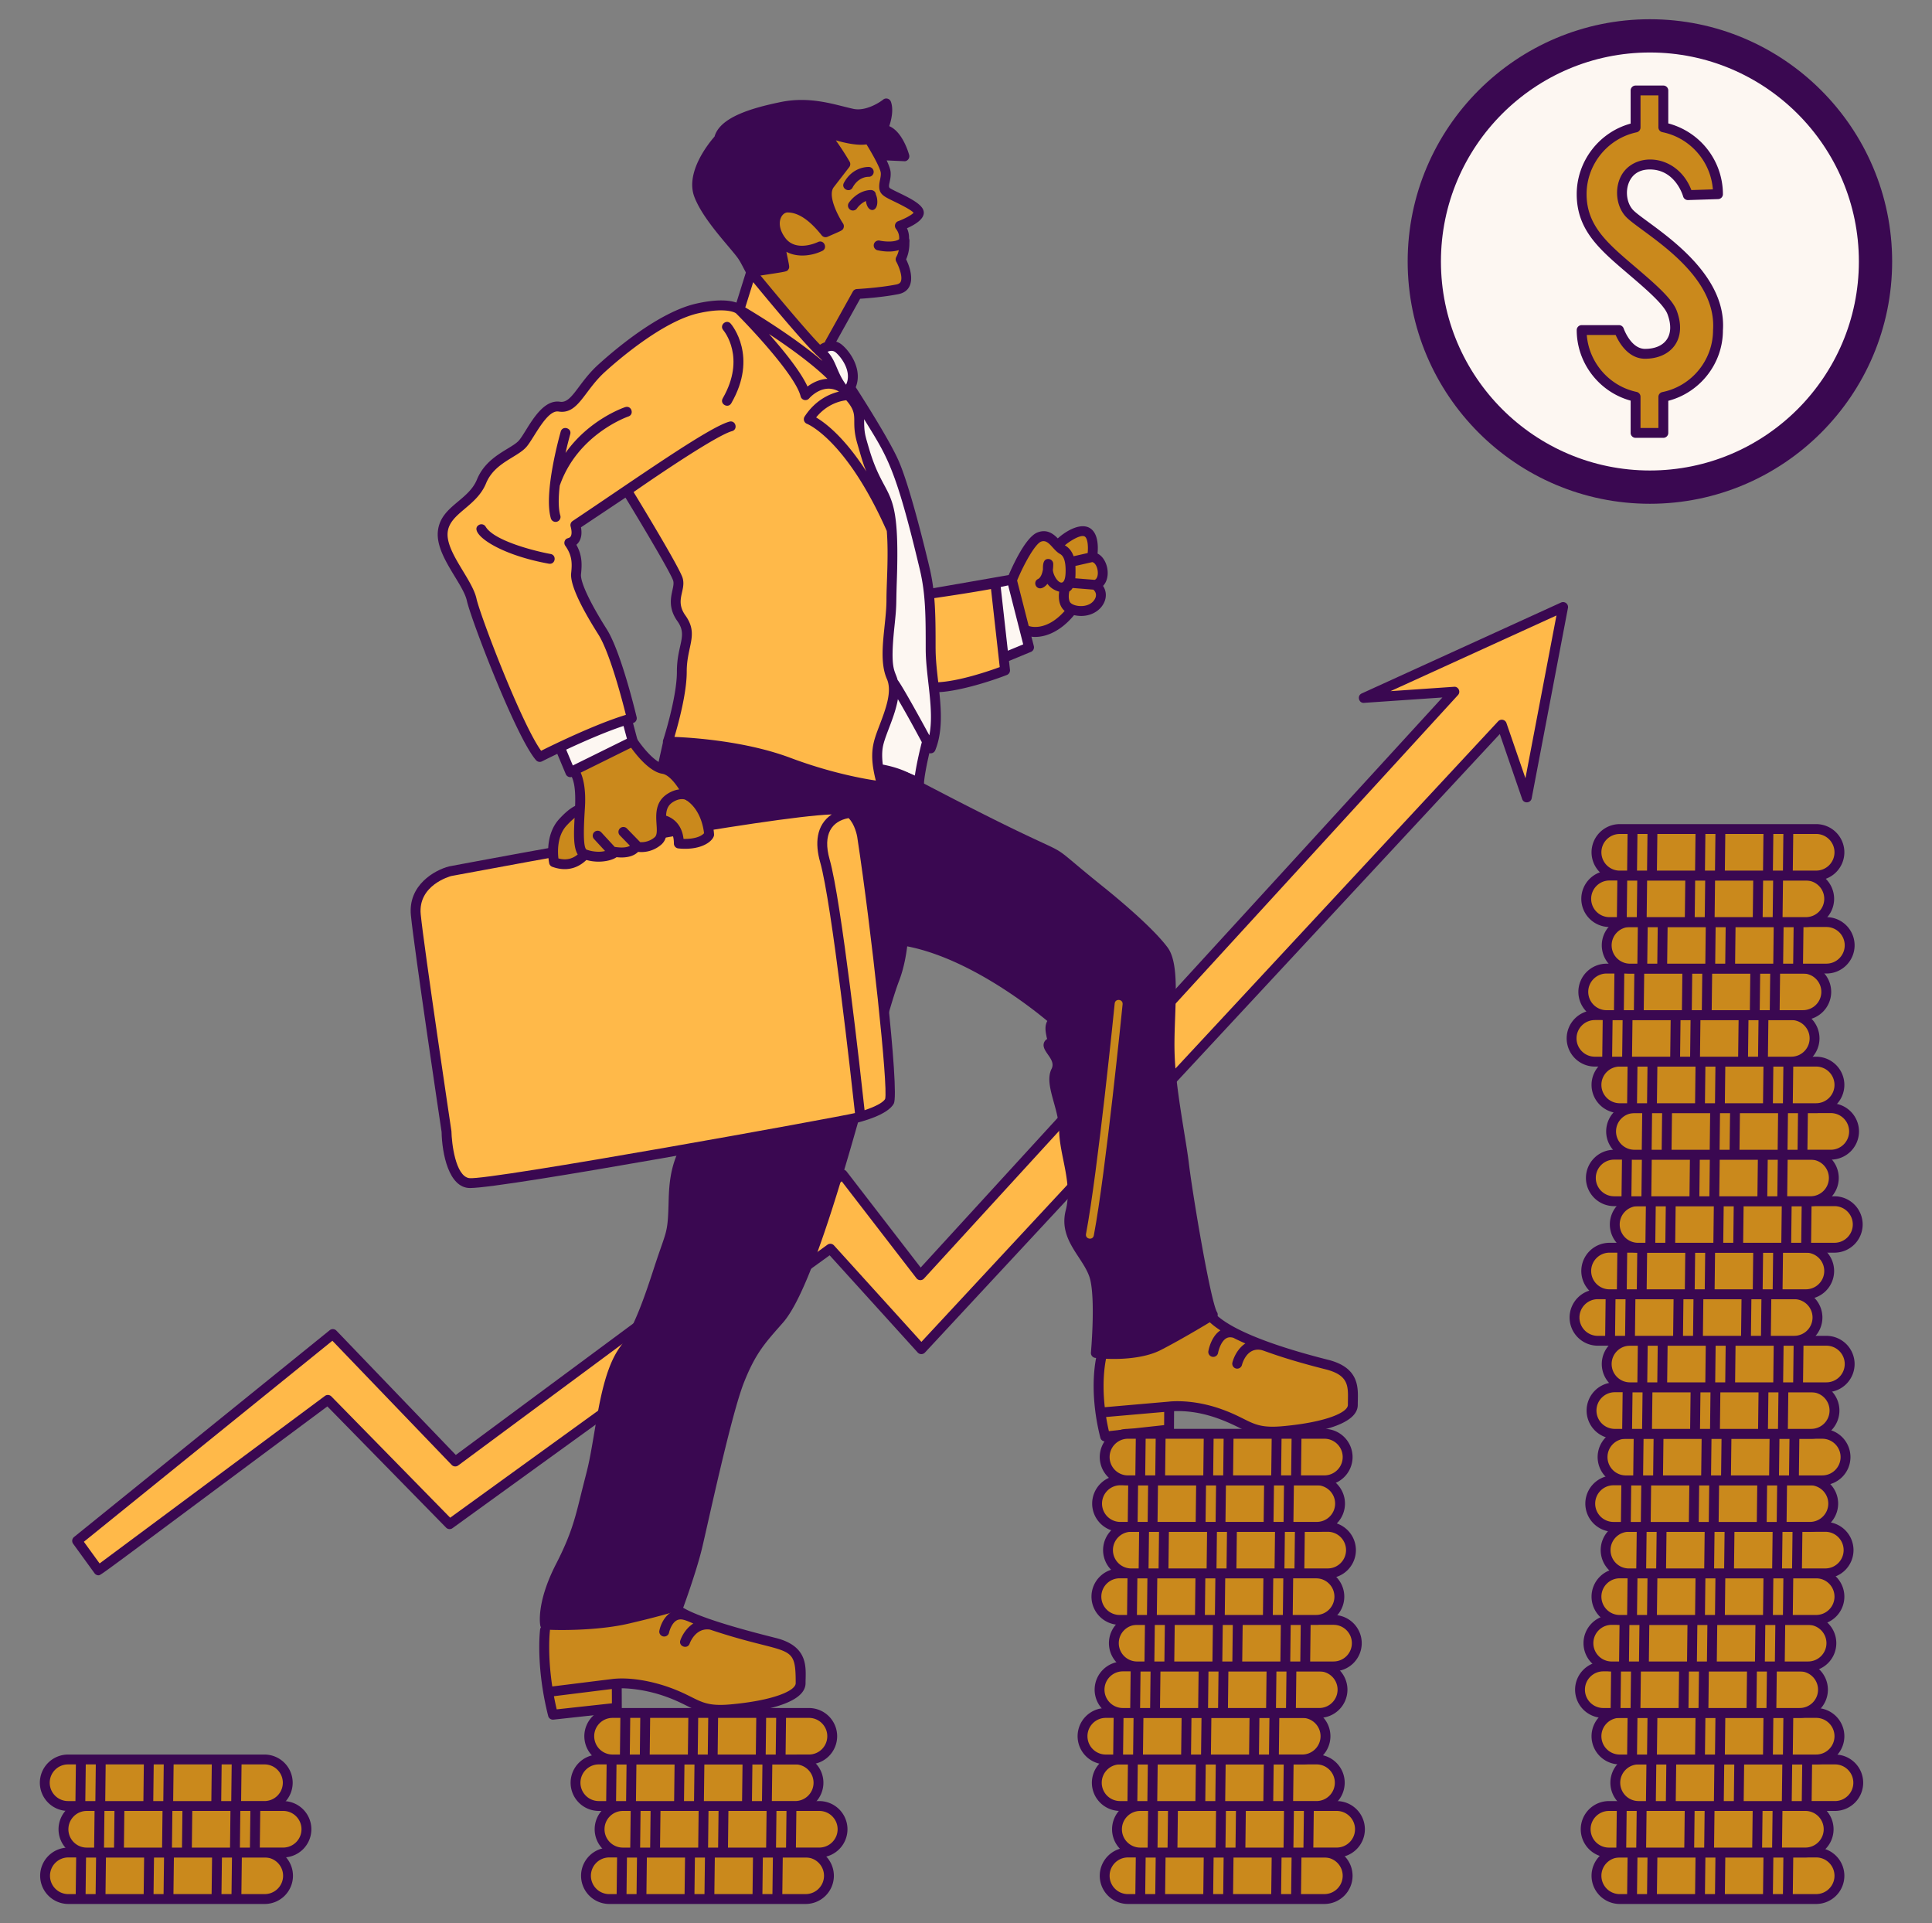 <svg width="213" height="212" fill="none" xmlns="http://www.w3.org/2000/svg"><rect width="100%" height="100%" fill="#808080" stroke="none"/><path fill-rule="evenodd" clip-rule="evenodd" d="m8.503 169.852 2.359 3.254 25.283-18.793 13.424 13.7 41.972-30.364 10.034 11.074 63.993-68.844 2.759 8.021 4-20.986-21.974 10.02 9.986-.685-58.874 64.32-8.561-11.101-42.713 31.638-13.5-14.049-28.188 22.797v-.002Z" fill="#FFB949"/><path d="M172.104 66.418 150.13 76.44c-.563.256-.317 1.102.262 1.037l8.63-.592-57.519 62.839-8.168-10.589a.544.544 0 0 0-.753-.105l-42.33 31.353-13.166-13.705a.544.544 0 0 0-.735-.045L8.162 169.43a.545.545 0 0 0-.098.743l2.36 3.253c.103.14.267.224.44.224.283 0 .068.084 25.226-18.617l13.091 13.361c.19.195.49.218.707.061l41.579-30.079 9.708 10.714a.543.543 0 0 0 .8.005l63.375-68.18 2.465 7.163c.186.54.945.459 1.049-.075l4-20.987a.544.544 0 0 0-.759-.597h-.001Zm-3.926 19.371-2.095-6.087a.545.545 0 0 0-.912-.194l-63.588 68.411-9.638-10.635a.543.543 0 0 0-.72-.075L49.631 167.3l-13.096-13.365a.542.542 0 0 0-.712-.057l-24.842 18.465-1.734-2.39 27.398-22.159 13.154 13.69c.19.198.496.222.716.059l42.284-31.32 8.237 10.679c.21.271.606.284.832.035l58.874-64.32c.337-.37.027-.962-.439-.91l-6.997.48 18.291-8.342-3.421 17.944h.001Z" fill="#3A0851"/><path fill-rule="evenodd" clip-rule="evenodd" d="M95.794 15.317s1.764 2.756 1.851 3.69c.087.932-.578 1.734.206 2.213.783.478 3.105 1.381 3.422 2.091.316.71-2.066 1.582-2.066 1.582 1.062 1.325.19 3.504.084 3.694 0 0 1.625 2.913-.358 3.306-1.983.392-4.434.513-4.434.513l-3.008 5.406-.745.622-7.975-8.543 3.693-.493-.656-3.355s-1.3-2.16.9-3.159c2.2-.998 4.307 2.72 4.307 2.72l1.473-.667s-1.998-3.12-1.214-4.247c.784-1.127 1.921-2.6 1.921-2.6l-2.627-3.79c1.808.722 3.565 1.147 5.225 1.015v.002Z" fill="#CA891C"/><path d="M93.037 20.158c.995-1.844 2.709-1.754 2.783-1.753a.544.544 0 0 1-.062 1.086c-.057-.003-1.107-.028-1.761 1.184-.34.627-1.299.117-.959-.517ZM96.71 21.996a1.875 1.875 0 0 0-.151-.565c-.027-.28-.228-.473-.563-.486-1.507.058-2.381 1.363-2.42 1.42a.542.542 0 0 0 .155.749c.25.166.587.099.753-.152 0 0 .375-.547.983-.801.179 1.426 1.411 1.261 1.242-.166v.001ZM96.728 27.582a.545.545 0 0 1 .235-1.063c.59.13 1.929.231 2.31-.28a.543.543 0 0 1 .761-.111c.748.557-.519 2.072-3.306 1.453v.001Z" fill="#3A0851"/><path d="M101.769 23.09c-.428-.958-2.804-1.825-3.636-2.334-.332-.204.139-.868.054-1.8-.03-.319-.203-.778-.433-1.273l1.93.087c.317.045.652-.305.549-.687-.082-.295-.75-2.568-2.192-3.177.23-.694.495-1.822.18-2.69a.544.544 0 0 0-.851-.24c-.474.381-1.985 1.306-3.282 1.024-1.973-.422-4.694-1.44-8.035-.747-3.085.636-6.673 1.642-7.275 3.8-.567.643-3.265 3.91-2.227 6.646.702 1.846 2.416 3.882 3.667 5.368 1.422 1.689 1.16 1.37 2.121 3.17a.543.543 0 0 0 .566.281c3.967-.611 3.822-.55 4.005-.81.18-.26.103-.339-.212-1.954 1.164.642 2.77.482 3.957-.097.634-.311.186-1.286-.476-.978-.096.047-2.406 1.138-3.596-.441-1.161-1.544-.443-2.818.246-2.817 1.18.002 2.411.83 3.763 2.52a.546.546 0 0 0 .65.158c1.563-.695 1.679-.688 1.771-1.013a.541.541 0 0 0-.07-.453c-.496-.738-1.748-3.059-1.02-4.003l1.705-2.207a.542.542 0 0 0 .04-.607 31.847 31.847 0 0 0-1.52-2.346c1.095.316 2.423.594 3.381.445.682 1.1 1.529 2.638 1.576 3.14.022.256-.033.527-.088.789-.315 1.518.237 1.716 1.595 2.38.605.295 1.811.884 2.11 1.23-.206.24-.962.657-1.7.928a.546.546 0 0 0-.24.848c.42.54.335 1.001.359 1.133 0 0 .181 1.04-.326 1.96a.543.543 0 0 0 0 .527c.27.481.741 1.653.488 2.199-.047.102-.148.244-.475.309-1.921.38-4.333.503-4.358.504a.54.54 0 0 0-.447.279l-3.009 5.406a.543.543 0 1 0 .95.53l2.864-5.144c.723-.047 2.6-.188 4.21-.507 1.759-.348 1.67-2.17.861-3.843.466-1.035.362-2.063.32-2.345a2.397 2.397 0 0 0-.227-1.077c.922-.412 2.187-1.144 1.776-2.07h.001Z" fill="#3A0851"/><path fill-rule="evenodd" clip-rule="evenodd" d="M102.213 81.725s-.912 3.028-.912 4.966c-1.594-1.567-4.54-1.982-4.54-1.982s-.684-1.82.55-4.13c1.233-2.309.965-5.95.965-5.95l3.936 7.097h.001Z" fill="#FDF7F2"/><path fill-rule="evenodd" clip-rule="evenodd" d="M102.603 65.442s4.835-.694 7.129-1.16l1.076 9.615s-4.57 1.794-7.626 1.863c-.969-2.462-.579-10.32-.579-10.32v.002Z" fill="#FFB949"/><path fill-rule="evenodd" clip-rule="evenodd" d="M116.605 60.135s.862-1.06 2.178-1.476c2.284-.72 1.62 2.75 1.62 2.75 1.522.366 1.878 2.256.357 3.062 1.8 1.543-.349 3.436-2.546 2.716-2.539 3.307-4.965 2.327-4.965 2.327l-1.658-5.633s1.715-4.193 2.988-4.682c1.274-.49 2.026.938 2.026.938v-.002Z" fill="#CA891C"/><path d="M121.004 61.019c.069-.746.069-2.05-.673-2.68-1.013-.859-2.752.136-3.712 1.01-.497-.511-1.201-1.057-2.235-.657-1.42.546-2.995 4.246-3.296 4.983a.543.543 0 1 0 1.006.412c.783-1.912 2.03-4.13 2.68-4.38.836-.323 1.265.901 2.093 1.358.258.142.599.489.616 1.742.033 2.607-1.344.996-1.406.012.045-.339.043-.6.04-.67a.542.542 0 0 0-.497-.527c-.582-.042-.651.548-.635 1.132-.071.436-.233.92-.542 1.07-.765.374.017 1.765 1.038.532.277.384.693.703 1.294.865-.112.783.006 1.61.602 2.126-2.056 2.32-3.84 1.697-3.93 1.663a.543.543 0 0 0-.404 1.01c1.258.49 3.436.135 5.371-2.212 2.523.563 4.23-1.657 3.194-3.223.924-.95.529-2.999-.606-3.564l.002-.002Zm-3.606-.904c.451-.4 1.807-1.296 2.23-.948.307.261.352 1.123.288 1.796l-1.552.352c-.166-.468-.458-.92-.965-1.201h-.001Zm3.326 5.884c-.599 1.154-2.48.892-2.772.35-.176-.329-.129-.828-.065-1.148.111-.073.242-.174.368-.387l2.29.185c.407.378.292.783.179 1Zm-.035-2.08-2.139-.172c.043-.468.019-1.252.014-1.362l1.862-.423c.621.155.861 1.687.263 1.958Z" fill="#3A0851"/><path fill-rule="evenodd" clip-rule="evenodd" d="m109.732 64.282 1.815-.402 1.904 7.473-2.643 1.094-1.076-8.165Z" fill="#FDF7F2"/><path d="m113.978 71.22-1.906-7.473a.546.546 0 0 0-.645-.397s-8.853 1.547-8.902 1.553c-.701.1-.572 1.168.155 1.077.045-.006 4.146-.596 6.577-1.05l.963 8.606c-1.156.425-4.633 1.627-7.051 1.681a.545.545 0 0 0 .013 1.088c2.148 0 5.813-1.115 7.824-1.902.23-.09.37-.323.342-.566l-.11-.978 2.421-1a.546.546 0 0 0 .319-.638v-.001Zm-2.865.513-.786-7.025.822-.182 1.658 6.505-1.694.7v.002Z" fill="#3A0851"/><path fill-rule="evenodd" clip-rule="evenodd" d="M121.47 149.393s-1.001 3.544.366 8.959l7.047-.77.013-2.533s2.447-.333 5.635.82c3.188 1.153 3.397 2.201 6.886 1.89 3.49-.311 7.726-1.201 7.726-2.888 0-1.687.411-3.626-2.864-4.453-3.276-.827-9.911-2.664-12.523-5.048-1.725-1.575-12.287 4.023-12.287 4.023h.001Z" fill="#CA891C"/><path d="M146.412 149.891c-3.247-.82-10.288-2.758-12.559-5.189a.543.543 0 1 0-.794.742c.378.404.874.807 1.486 1.206-1.012.666-1.292 2.115-1.323 2.285a.543.543 0 0 0 1.071.19c.062-.342.347-1.297.918-1.609.216-.117.466-.133.761-.048.41.21.853.419 1.328.625-.813.533-1.27 1.472-1.428 2.1a.543.543 0 0 0 1.053.268c.051-.2.547-1.937 2.098-1.653.392.073 2.184.89 7.124 2.138 2.775.7 2.454 2.062 2.454 3.925 0 .845-2.483 1.924-7.229 2.347-3.319.292-3.421-.692-6.654-1.861-3.146-1.138-5.587-.884-5.868-.85l-7.05.614c-.385-3.422.189-5.555.197-5.582.192-.688-.853-.991-1.048-.295-.042.151-1.023 3.748.362 9.24a.544.544 0 0 0 .527.411l7.107-.774a.542.542 0 0 0 .484-.537l.011-2.03c2.728-.094 5.061.766 7.174 1.821 1.341.668 2.315 1.151 4.853.926 3.071-.274 8.223-1.083 8.223-3.43 0-.163.004-.331.008-.497.036-1.533.086-3.633-3.284-4.483h-.002Zm-18.068 7.204-6.091.664c-.125-.54-.226-1.06-.306-1.559l6.404-.558-.007 1.453Z" fill="#3A0851"/><path fill-rule="evenodd" clip-rule="evenodd" d="M60.085 179.696s-.49 3.91.876 9.324l7.047-.77-.01-2.681s2.47-.185 5.658.969 3.397 2.201 6.886 1.89c3.49-.311 7.726-1.201 7.726-2.888 0-1.687.41-3.626-2.864-4.453-3.276-.827-8.637-2.233-10.58-3.531-1.943-1.297-14.74 2.141-14.74 2.141v-.001Z" fill="#CA891C"/><path d="M85.536 180.56c-2.303-.582-8.422-2.128-10.409-3.457a.545.545 0 0 0-.846.47c-.866.353-1.422 1.334-1.594 2.217a.546.546 0 0 0 1.069.207c.052-.267.32-1.094.85-1.378.509-.273 1.051.025 1.831.343-.768.496-1.238 1.303-1.428 1.853-.233.675.789 1.036 1.027.357.026-.074.653-1.788 2.247-1.535 8.838 2.962 9.442 1.286 9.442 5.9 0 .845-2.483 1.924-7.23 2.346-3.318.294-3.416-.69-6.653-1.86-1.91-.691-4.383-1.187-6.398-.936l-6.556.816c-.555-3.654-.267-6.111-.262-6.142a.549.549 0 0 0-.473-.607.542.542 0 0 0-.608.472c-.02.165-.486 4.075.89 9.526.063.26.31.437.585.408l7.048-.771a.544.544 0 0 0 .484-.543l-.009-2.144c.859.013 2.722.147 4.928.944 3.109 1.128 3.467 2.242 7.12 1.922 3.07-.274 8.22-1.083 8.22-3.43 0-.163.005-.33.01-.498.035-1.533.086-3.632-3.285-4.481v.001Zm-24.16 7.867c-.117-.498-.22-.981-.307-1.45l6.387-.794.006 1.579-6.086.665ZM134.174 144.64c-.699-1.175-2.648-12.663-3.1-16.381-.125-1.032-.329-2.272-.542-3.584-1.165-7.133-1.122-8.495-.973-12.581.116-3.203.226-6.231-.836-7.657-1.702-2.289-5.863-5.696-7.096-6.685-8.517-6.842.236-.895-20.075-11.543a.547.547 0 0 0-.734.233c-.138.266-1.604 16.934-1.647 17.175-.05.296.15.578.445.628 6.943 1.177 14.078 6.822 15.849 8.301-.308.538-.192 1.16-.113 1.575.029.157.074.396.108.402a.777.777 0 0 0-.389.513c-.206.919 1.392 1.733.865 2.783-.857 1.701.791 4.268.834 6.792.046 2.811 1.498 5.804.729 8.797-.874 3.396 2.17 5.332 2.713 7.718.554 2.441.067 7.912.062 7.967a.544.544 0 0 0 .474.589c2.099.255 5.226.156 7.202-.853 2.606-1.332 6.009-3.425 6.044-3.446a.545.545 0 0 0 .181-.742l-.001-.001Z" fill="#3A0851"/><path d="M101.829 86.32a.546.546 0 0 0-.275-.472c-2.044-1.167-4.516-1.438-4.621-1.45a.544.544 0 0 0-.589.656l.262 1.228c-1.932-.404-6.97-1.55-10.973-3.254-5.21-2.219-11.72-1.863-11.993-1.845a.544.544 0 0 0-.5.426c-2.642 11.847-2.62 11.679-2.579 11.86 2.57 11.783 5.88 30.283 4.466 32.959-1.21 2.292-1.27 4.424-1.321 6.307-.093 3.343-.25 2.893-1.538 6.84-.965 2.955-2.164 6.631-3.804 8.898-1.63 2.255-2.252 5.937-2.852 9.497-.677 3.998-.645 3.465-1.47 6.807-.654 2.652-1.084 4.406-2.752 7.654-2.198 4.284-1.743 6.67-1.722 6.769.05.242.257.421.504.433 2.54.139 6.442-.011 9.173-.644 3.87-.896 5.69-1.498 5.767-1.523a.545.545 0 0 0 .34-.33c.057-.158 1.423-3.901 2.038-6.437.626-2.594 3.209-14.723 4.633-18.312 1.302-3.282 2.35-4.372 4.299-6.59 4.552-5.178 10.617-31.995 12.79-37.647 1.189-3.09 1.161-6.896 1.146-9.953-.024-4.772 1.572-10.038 1.572-11.875l-.001-.001Z" fill="#3A0851"/><path d="M119.73 136.024c1.313-6.942 3.146-25.224 3.163-25.408.059-.578.929-.491.873.087-.019.184-1.854 18.505-3.174 25.485-.109.57-.969.407-.862-.163v-.001Z" fill="#CA891C"/><path fill-rule="evenodd" clip-rule="evenodd" d="M95.041 92.147s-.417-2.687-2.204-2.895c-4.453-.52-38.507 5.917-43.189 6.78 0 0-4.178 1.072-3.806 4.817.37 3.745 3.388 23.923 3.388 23.923s.092 5.287 2.418 5.637c2.327.349 42.074-7.026 42.074-7.026s3.67-.769 4.34-1.979c.67-1.209-3.02-29.256-3.02-29.256v-.001Z" fill="#FFB949"/><path d="M95.582 92.076c-.254-1.618-1.122-3.181-2.682-3.364-4.504-.528-38.5 5.881-43.387 6.793-1.602.411-4.544 2.067-4.212 5.397.37 3.716 3.269 23.125 3.385 23.877.043 2.361.78 6.18 3.13 6.18 3.936 0 38.033-6.306 42.017-7.045 1.344-.282 4.037-1.047 4.703-2.248.683-1.232-1.632-21.134-2.955-29.59ZM51.73 129.87c-1.524-.229-1.932-3.857-1.961-5.181-.03-.202-3.019-20.205-3.385-23.896-.32-3.227 3.249-4.195 3.364-4.227 6.837-1.271 34.978-6.534 41.95-6.791-1.744 1.175-1.855 3.236-1.278 5.258 1.28 4.486 3.468 24.257 3.839 27.663-1.43.372-40.466 7.467-42.53 7.173v.001Zm45.855-8.73c-.242.438-1.222.894-2.267 1.243-.434-3.986-2.555-23.1-3.853-27.648-.802-2.812.27-4.219 2.087-4.554.696.67.938 1.96.952 2.045 1.6 10.474 3.433 27.648 3.081 28.913v.001Z" fill="#3A0851"/><path fill-rule="evenodd" clip-rule="evenodd" d="M72.898 90.356s1.942.166 1.942 2.625c0 0 2.49.31 3.337-.962 0 0 .185-3.525-2.299-4.322-3.293-1.056-2.98 2.66-2.98 2.66Z" fill="#CA891C"/><path d="M75.52 93.563c-.38 0-.661-.03-.747-.041a.544.544 0 0 1-.477-.54c0-1.876-1.3-2.067-1.449-2.083-.702-.075-.62-1.129.097-1.083.78.066 2.2.713 2.414 2.656.698.022 1.762-.084 2.262-.621-.067-.624-.402-2.666-2.03-3.694a.543.543 0 1 1 .58-.92c2.423 1.528 2.548 4.634 2.553 4.765.014.504-.962 1.562-3.202 1.562Z" fill="#3A0851"/><path fill-rule="evenodd" clip-rule="evenodd" d="M64.235 94.439c-.893.84-1.945 1.042-3.156.602 0 0-.572-2.712.98-4.396 1.319-1.43 1.868-1.394 1.868-1.394-.19 1.766-.156 3.503.308 5.188Z" fill="#CA891C"/><path d="M60.893 95.553a.543.543 0 0 1-.346-.398c-.025-.122-.61-3.01 1.11-4.878 1.304-1.416 2.018-1.59 2.305-1.567.3.021.527.28.507.58-.021.297-.307.532-.575.505.03.008-.44.137-1.435 1.218-1.058 1.147-.976 2.91-.894 3.613.888.237 1.625.051 2.297-.583a.544.544 0 0 1 .746.792c-1.024.961-2.302 1.23-3.715.717Z" fill="#3A0851"/><path fill-rule="evenodd" clip-rule="evenodd" d="M63.378 85.124s.74 1.096.585 3.586c-.155 2.49-.353 5.097.463 5.433 1.02.42 2.425.451 3.313-.242 0 0 1.788.37 2.39-.587 0 0 1.24.36 2.391-.6 1.152-.958-.584-3.5 1.356-4.747 1.168-.75 2.003-.27 2.003-.27s-1.25-2.704-2.778-2.942c-1.528-.239-3.342-3.029-3.342-3.029l-6.38 3.398h-.001Z" fill="#CA891C"/><path fill-rule="evenodd" clip-rule="evenodd" d="m69.122 79.332.637 2.393-6.884 3.398-1.099-2.626 7.346-3.165ZM93.55 43.585c-.571-.756-2.98-5.026-2.98-5.026s.83-.52 1.917-.125c1.286.466 1.714 4.055 1.276 4.36.406.626 3.69 5.711 4.782 8.155 1.165 2.607 2.744 8.965 3.401 11.728.657 2.763.657 5.293.657 8.833s1.302 7.791 0 10.987c0 0-4.25-7.71-4.326-7.87-1.118-2.395 1.509-15.683-.966-20.33-1.591-2.988-1.45-2.76-2.269-5.544-.814-2.762.458-3.028-1.491-5.169v.001Z" fill="#FDF7F2"/><path fill-rule="evenodd" clip-rule="evenodd" d="m82.82 29.98-1.304 4.157s-.994-.967-4.657-.134c-3.662.833-8.207 4.477-10.539 6.595-2.332 2.118-2.9 4.502-4.654 4.226-1.755-.276-3.11 2.97-4.013 4.05-.903 1.079-3.55 1.705-4.568 4.19-1.017 2.488-4.004 3.099-4.27 5.54-.265 2.44 2.727 5.425 3.184 7.491.456 2.066 5.398 14.959 7.508 17.346 0 0 6.32-3.22 10.148-4.266 0 0-1.668-7.066-3.226-9.528-1.559-2.463-3.04-5.214-2.918-6.405.122-1.191.123-2.171-.746-3.405 0 0 1.17-.15.67-1.956l5.687-3.795s5.304 8.663 5.62 9.792c.315 1.13-.958 2.406.383 4.284 1.342 1.877.036 2.931.043 5.876.005 2.944-1.542 7.715-1.542 7.715s7.451.09 13.323 2.293C92.821 86.25 97.31 86.69 97.31 86.69s-.93-2.718-.465-4.679c.464-1.961 2.398-5.202 1.431-7.384-.967-2.182 0-5.678 0-8.53 0-2.854.626-8.813-.966-11.8-1.591-2.988-1.45-2.76-2.269-5.544-.82-2.782.478-3.032-1.537-5.219-2.015-2.187-1.595-3.537-2.936-4.63-1.341-1.094-7.75-8.925-7.75-8.925l.001.002Z" fill="#FFB949"/><path d="M79.68 43.91c2.581-4.468.16-7.4.057-7.524-.463-.547.356-1.252.825-.709.126.146 3.041 3.617.06 8.777-.357.617-1.302.078-.941-.544h-.001Z" fill="#3A0851"/><path d="M103.147 71.51c0-3.56 0-6.134-.672-8.958-.633-2.66-2.236-9.139-3.434-11.825-1.041-2.33-3.964-6.904-4.698-8.043.747-1.836-.49-3.81-1.505-4.666-.862-.731-1.88-.386-2.43-.017-1.554-1.592-5.226-5.994-7.167-8.365a.544.544 0 0 0-.94.181l-1.11 3.54c-.725-.252-2.078-.425-4.45.115-4.07.926-8.9 5.01-10.785 6.724-2.216 2.01-2.91 4.287-4.205 4.09-2.184-.34-3.615 3.165-4.514 4.239-.803.962-3.56 1.66-4.653 4.333-.963 2.355-4.008 2.94-4.307 5.688-.29 2.673 2.764 5.73 3.193 7.668.456 2.062 5.453 15.122 7.632 17.588a.54.54 0 0 0 .654.123c.021-.01.678-.343 1.684-.826l.936 2.234a.543.543 0 0 0 .501.334c.182 0-.387.261 7.126-3.455a.545.545 0 0 0 .285-.627l-.5-1.88a.543.543 0 0 0 .399-.654c-.069-.292-1.707-7.183-3.295-9.694-1.863-2.942-2.924-5.208-2.837-6.057.111-1.075.143-2.075-.511-3.248.555-.47.637-1.209.508-1.925l4.905-3.273c2.045 3.354 5.059 8.439 5.264 9.172.243.87-1.002 2.398.466 4.453 1.165 1.628-.065 2.567-.06 5.561.007 2.824-1.499 7.5-1.514 7.547a.543.543 0 0 0 .511.711c.073 0 7.426.113 13.138 2.258 5.872 2.204 10.313 2.661 10.5 2.676.198.017.37-.067.478-.204.255-.324.043-.497-.205-1.594.956.212 2.573.691 3.357 1.61.259.305.913.358.964-.59.05-.924.362-2.404.601-3.433a.545.545 0 0 0 .653-.318c1.368-3.358.04-7.666.04-11.193h-.003ZM94.52 48.907c.403 1.373.628 2.225.997 3.066-2.447-3.8-4.537-5.368-5.54-5.957 1.224-1.518 2.746-1.83 3.321-1.895 1.517 1.74.427 2.08 1.222 4.786ZM92.136 38.85c.673.569 1.816 2.171 1.14 3.557-1.01-1.322-1.097-2.653-2.041-3.628.248-.114.596-.187.9.071Zm-9.098-7.746c7.355 8.92 7.102 7.967 7.63 8.686-3.089-2.624-7.23-5.146-8.503-5.901l.873-2.786v.001Zm8.186 10.657c-.868.039-1.637.42-2.198.848-.772-1.68-2.623-3.963-4.246-5.792 2.093 1.38 4.673 3.218 6.445 4.944ZM63.152 84.38l-.73-1.746c1.831-.855 4.287-1.938 6.32-2.611l.377 1.412-5.965 2.945h-.002Zm33.832-4.475c-.693 1.828-1.22 3.016-.427 6.138-1.537-.23-5.116-.89-9.416-2.504-4.89-1.836-10.755-2.226-12.785-2.307.431-1.448 1.36-4.841 1.355-7.193-.006-2.827 1.36-4.086-.143-6.192-1.205-1.684.084-2.73-.303-4.112-.295-1.057-4.254-7.592-5.413-9.493 2.818-1.965 9.198-6.266 10.848-6.714.686-.186.42-1.231-.285-1.05-2.315.63-10.343 6.32-17.283 10.954a.544.544 0 0 0-.222.599c.136.493.14.883.008 1.097-.176.284-.478.102-.652.495a.545.545 0 0 0 .053.532c.78 1.105.76 1.955.65 3.036-.116 1.15.893 3.42 3 6.75 1.256 1.984 2.622 7.214 3.033 8.86-3.314 1.003-7.958 3.267-9.344 3.959-2.16-2.98-6.709-14.881-7.129-16.78-.476-2.15-3.409-5.133-3.173-7.314.229-2.112 3.167-2.788 4.233-5.392.943-2.306 3.479-2.847 4.482-4.049.832-.994 2.227-4.075 3.51-3.861 2.164.339 2.784-2.25 5.104-4.361 1.423-1.292 6.37-5.576 10.296-6.468 3.196-.725 4.155-.006 4.155-.006 1.802 1.794 6.585 6.926 7.132 9.163a.544.544 0 0 0 .94.224c.064-.073 1.52-1.734 3.258-.772l.02.025c-1.024.253-2.596.93-3.777 2.748a.545.545 0 0 0 .268.806c.042.018 4.322 1.728 8.79 11.807.213 2.707-.035 5.72-.035 7.567 0 2.836-.993 6.402.047 8.751.604 1.362-.14 3.327-.795 5.057Zm3.866 5.681c-1.197-.799-2.782-1.167-3.522-1.304-.09-.709-.11-1.481.047-2.145.319-1.343 1.294-3.168 1.615-5.066.996 1.69 2.042 3.625 2.639 4.743-.159.624-.59 2.382-.779 3.772Zm1.61-4.522c-.482-.901-2.977-5.466-3.5-6.112-.28-1.096-.86-1.022-.358-5.8.284-2.697.169-2.133.268-5.026.402-11.282-1.242-8.452-3.096-14.8-.416-1.427-.505-1.65-.505-3.117 2.54 4.147 3.441 5.219 6.146 16.596.643 2.7.643 5.22.643 8.706 0 3.095.965 6.67.4 9.553h.002Z" fill="#3A0851"/><path d="M68.93 44.877c-.198.067-3.977 1.367-6.581 5.05.27-1.188.51-2.031.516-2.055.2-.692-.85-.992-1.045-.3-.078.275-1.922 6.752-1.084 9.583a.544.544 0 0 0 1.043-.308c-.242-.815-.216-2.03-.07-3.306 1.962-5.688 7.51-7.612 7.567-7.63.678-.228.342-1.255-.344-1.031l-.001-.003ZM60.512 62.139c-5.915-1.074-8.954-3.536-7.714-4.272a.546.546 0 0 1 .746.192c.93 1.574 5.486 2.706 7.162 3.01.693.125.534 1.187-.194 1.07ZM76.373 87.468c-.141-.303-1.424-2.975-3.19-3.25-.935-.148-2.317-1.79-2.968-2.788a.543.543 0 0 0-.91.593c.199.306 1.995 3.001 3.712 3.27.68.106 1.386.977 1.865 1.728-.378.045-.82.18-1.299.489-2.176 1.397-.64 4.15-1.41 4.786a2.257 2.257 0 0 1-1.59.538l-1.476-1.517a.544.544 0 0 0-.78.758l1.124 1.155c-.55.334-1.545.136-1.677.13l-1.484-1.61a.542.542 0 1 0-.799.737l1.216 1.32c-.65.18-1.56.043-2.06-.161-.429-.336-.252-3.129-.159-4.629.162-2.59-.406-3.825-.659-4.195-.393-.59-1.29 0-.905.602 1.346 2.242-.706 8.399 1.297 9.222 1.418.587 3.076.323 3.756-.156.576.07 1.698.089 2.373-.584.533.06 1.556.03 2.518-.77 1.471-1.224-.315-3.67 1.302-4.708.853-.549 1.425-.266 1.437-.256.46.263.986-.22.766-.7v-.004Z" fill="#3A0851"/><path d="M181.898 52.408c13.025 0 23.583-10.558 23.583-23.583 0-13.024-10.558-23.582-23.583-23.582-13.025 0-23.582 10.558-23.582 23.582 0 13.025 10.557 23.583 23.582 23.583Z" fill="#FDF7F2"/><path d="M181.899 2.12c-14.725 0-26.705 11.98-26.705 26.705 0 14.725 11.98 26.707 26.705 26.707 14.725 0 26.707-11.98 26.707-26.707 0-14.726-11.981-26.705-26.707-26.705Zm0 49.743c-12.704 0-23.038-10.335-23.038-23.039s10.334-23.038 23.038-23.038 23.039 10.335 23.039 23.038c0 12.704-10.335 23.039-23.039 23.039Z" fill="#3A0851"/><path fill-rule="evenodd" clip-rule="evenodd" d="M183.381 14.039c3.434.692 6.024 3.73 6.024 7.366l-3.318.106s-.933-3.374-4.196-3.374c-3.264 0-3.763 3.754-2.249 5.377 1.514 1.623 10.238 6.126 9.763 12.871a7.52 7.52 0 0 1-6.024 7.367v3.969h-3.062v-3.986a7.521 7.521 0 0 1-5.945-7.35h4.117s.885 2.617 2.872 2.617c2.203 0 4.129-1.514 2.982-4.565-.774-2.058-6.092-5.633-7.853-7.806-4.1-4.232-1.936-11.35 3.827-12.577v-4.08h3.062v4.065Z" fill="#CA891C"/><path d="M180.039 23.143c-.687-.738-.874-2.058-.434-3.07.277-.636.897-1.392 2.286-1.392 2.799 0 3.639 2.855 3.673 2.977a.546.546 0 0 0 .523.397l3.336-.107a.544.544 0 0 0 .526-.544 8.087 8.087 0 0 0-6.024-7.8v-3.63c0-.3-.244-.544-.544-.544h-3.061c-.3 0-.544.243-.544.544v3.651c-3.469.943-5.945 4.146-5.945 7.778 0 4.017 2.599 6.16 5.7 8.812 1.828 1.56 3.898 3.328 4.306 4.412.9 2.397-.308 3.83-2.473 3.83-1.568 0-2.348-2.226-2.356-2.248a.546.546 0 0 0-.516-.369h-4.117c-.3 0-.544.244-.544.544 0 3.633 2.475 6.835 5.945 7.778v3.558c0 .3.244.544.544.544h3.061c.3 0 .544-.244.544-.544v-3.538c3.515-.916 6.024-4.124 6.023-7.76.496-7.044-8.486-11.763-9.909-13.281v.002Zm8.822 13.242c0 3.307-2.35 6.181-5.588 6.834a.544.544 0 0 0-.436.533v3.425h-1.973v-3.443a.545.545 0 0 0-.431-.532c-3.016-.642-5.253-3.233-5.493-6.274h3.185c.355.802 1.368 2.617 3.239 2.617 2.846 0 4.687-2.118 3.491-5.3-.506-1.347-2.503-3.053-4.617-4.858-2.922-2.499-5.319-4.461-5.319-7.984 0-3.271 2.319-6.139 5.514-6.818a.546.546 0 0 0 .431-.532v-3.537h1.973v3.52c0 .258.183.481.436.532 3.064.62 5.333 3.228 5.567 6.308l-2.368.076c-1.6-4.152-6.563-4.313-7.865-1.316-.612 1.409-.344 3.196.637 4.246 1.599 1.718 10.072 6.025 9.617 12.5v.003Z" fill="#3A0851"/><path d="M178.573 204.208a2.564 2.564 0 0 0 0 5.128h21.657a2.563 2.563 0 1 0 0-5.128h-21.657Z" fill="#CA891C"/><path d="M200.23 203.665h-21.657a3.112 3.112 0 0 0-3.108 3.107 3.112 3.112 0 0 0 3.108 3.108h21.657a3.112 3.112 0 0 0 3.108-3.108 3.112 3.112 0 0 0-3.108-3.107Zm-17.509 1.087h4.207l-.049 4.041h-4.207l.049-4.041Zm-1.137 4.041h-1.107l.049-4.041h1.107l-.049 4.041Zm6.432-4.041h1.107l-.048 4.041h-1.108l.049-4.041Zm2.195 0h4.208l-.049 4.041h-4.207l.048-4.041Zm5.296 0h1.107l-.048 4.041h-1.108l.049-4.041Zm-18.955 2.02c0-1.114.906-2.02 2.02-2.02h.866l-.049 4.041h-.817a2.022 2.022 0 0 1-2.02-2.02v-.001Zm23.678 2.02h-2.577l.049-4.041h2.528c1.114 0 2.02.906 2.02 2.02 0 1.114-.906 2.02-2.02 2.02v.001Z" fill="#3A0851"/><path d="M177.383 199.081a2.563 2.563 0 1 0 0 5.127h21.657a2.563 2.563 0 1 0 0-5.127h-21.657Z" fill="#CA891C"/><path d="M199.04 198.537h-21.657a3.112 3.112 0 0 0-3.108 3.108 3.112 3.112 0 0 0 3.108 3.107h21.657a3.112 3.112 0 0 0 3.108-3.107 3.112 3.112 0 0 0-3.108-3.108Zm-17.509 1.088h4.207l-.048 4.041h-4.208l.049-4.041Zm-1.137 4.041h-1.107l.048-4.041h1.108l-.049 4.041Zm6.432-4.041h1.107l-.048 4.041h-1.107l.048-4.041Zm2.195 0h4.208l-.049 4.041h-4.207l.048-4.041Zm5.296 0h1.107l-.049 4.041h-1.107l.049-4.041Zm-18.955 2.02c0-1.114.906-2.02 2.02-2.02h.866l-.049 4.041h-.817a2.022 2.022 0 0 1-2.02-2.02v-.001Zm23.678 2.02h-2.577l.049-4.041h2.528c1.114 0 2.02.906 2.02 2.019 0 1.114-.906 2.02-2.02 2.02v.002Z" fill="#3A0851"/><path d="M180.649 193.952a2.563 2.563 0 0 0 0 5.128h21.658a2.564 2.564 0 0 0 0-5.128h-21.658Z" fill="#CA891C"/><path d="M202.308 193.409h-21.659a3.11 3.11 0 0 0-3.107 3.107 3.112 3.112 0 0 0 3.107 3.108h21.659a3.11 3.11 0 0 0 3.106-3.108 3.11 3.11 0 0 0-3.106-3.107Zm-17.511 1.088h4.208l-.048 4.04h-4.209l.049-4.04Zm-1.137 4.04h-1.107l.049-4.04h1.107l-.049 4.04Zm6.432-4.04h1.109l-.049 4.04h-1.108l.048-4.04Zm2.196 0h4.208l-.049 4.04h-4.208l.049-4.04Zm5.296 0h1.107l-.049 4.04h-1.107l.049-4.04Zm-18.956 2.019c0-1.113.907-2.019 2.02-2.019h.866l-.049 4.04h-.817a2.023 2.023 0 0 1-2.02-2.02v-.001Zm23.68 2.02h-2.578l.049-4.04h2.529c1.113 0 2.019.906 2.019 2.019s-.906 2.02-2.019 2.02v.001Z" fill="#3A0851"/><path d="M178.573 188.824a2.564 2.564 0 0 0 0 5.128h21.657a2.564 2.564 0 0 0 0-5.128h-21.657Z" fill="#CA891C"/><path d="M200.23 188.28h-21.657a3.112 3.112 0 0 0-3.108 3.108 3.112 3.112 0 0 0 3.108 3.108h21.657a3.112 3.112 0 0 0 3.108-3.108 3.112 3.112 0 0 0-3.108-3.108Zm-17.509 1.088h4.207l-.049 4.041h-4.207l.049-4.041Zm-1.137 4.041h-1.107l.049-4.041h1.107l-.049 4.041Zm6.432-4.041h1.107l-.048 4.041h-1.108l.049-4.041Zm2.195 0h4.208l-.049 4.041h-4.207l.048-4.041Zm5.296 0h1.107l-.048 4.041h-1.108l.049-4.041Zm-18.955 2.02c0-1.114.906-2.02 2.02-2.02h.866l-.049 4.041h-.817a2.022 2.022 0 0 1-2.02-2.02v-.001Zm23.678 2.02h-2.577l.049-4.041h2.528c1.114 0 2.02.906 2.02 2.02 0 1.114-.906 2.02-2.02 2.02v.001Z" fill="#3A0851"/><path d="M176.759 183.696a2.563 2.563 0 1 0 0 5.127h21.657a2.563 2.563 0 1 0 0-5.127h-21.657Z" fill="#CA891C"/><path d="M198.416 183.152h-21.657a3.111 3.111 0 0 0-3.108 3.107 3.111 3.111 0 0 0 3.108 3.108h21.657a3.111 3.111 0 0 0 3.107-3.108 3.11 3.11 0 0 0-3.107-3.107Zm-17.511 1.087h4.209l-.049 4.041h-4.208l.048-4.041Zm-1.135 4.041h-1.109l.049-4.041h1.107l-.047 4.041Zm6.431-4.041h1.108l-.049 4.041h-1.108l.049-4.041Zm2.195 0h4.208l-.048 4.041h-4.208l.048-4.041Zm5.296 0h1.107l-.048 4.041h-1.107l.048-4.041Zm-18.955 2.02c0-1.113.907-2.02 2.021-2.02h.864l-.049 4.041h-.815a2.023 2.023 0 0 1-2.021-2.019v-.002Zm23.679 2.02h-2.577l.048-4.041h2.529c1.114 0 2.02.906 2.02 2.02 0 1.114-.906 2.02-2.02 2.02v.001Z" fill="#3A0851"/><path d="M177.685 178.568a2.563 2.563 0 0 0 0 5.128h21.658a2.563 2.563 0 0 0 0-5.128h-21.658Z" fill="#CA891C"/><path d="M199.344 178.024h-21.658a3.11 3.11 0 0 0-3.107 3.107 3.11 3.11 0 0 0 3.107 3.107h21.658a3.11 3.11 0 0 0 3.107-3.107 3.11 3.11 0 0 0-3.107-3.107Zm-17.51 1.088h4.207l-.048 4.04h-4.208l.049-4.04Zm-1.137 4.04h-1.107l.048-4.04h1.108l-.049 4.04Zm6.432-4.04h1.108l-.049 4.04h-1.108l.049-4.04Zm2.195 0h4.209l-.049 4.04h-4.209l.049-4.04Zm5.297 0h1.107l-.049 4.04h-1.107l.049-4.04Zm-18.956 2.019c0-1.113.907-2.019 2.02-2.019h.865l-.048 4.04h-.817a2.023 2.023 0 0 1-2.02-2.02v-.001Zm23.679 2.02h-2.577l.049-4.04h2.528c1.114 0 2.02.906 2.02 2.019 0 1.112-.906 2.02-2.02 2.02v.001Z" fill="#3A0851"/><path d="M178.573 173.439a2.564 2.564 0 0 0 0 5.128h21.657a2.564 2.564 0 0 0 0-5.128h-21.657Z" fill="#CA891C"/><path d="M200.23 172.895h-21.657a3.112 3.112 0 0 0-3.108 3.108 3.112 3.112 0 0 0 3.108 3.108h21.657a3.112 3.112 0 0 0 3.108-3.108 3.112 3.112 0 0 0-3.108-3.108Zm-17.509 1.088h4.207l-.049 4.041h-4.207l.049-4.041Zm-1.137 4.041h-1.107l.049-4.041h1.107l-.049 4.041Zm6.432-4.041h1.107l-.048 4.041h-1.108l.049-4.041Zm2.195 0h4.208l-.049 4.041h-4.207l.048-4.041Zm5.296 0h1.107l-.048 4.041h-1.108l.049-4.041Zm-18.955 2.02c0-1.114.906-2.02 2.02-2.02h.866l-.049 4.041h-.817a2.022 2.022 0 0 1-2.02-2.02v-.001Zm23.678 2.02h-2.577l.049-4.041h2.528c1.114 0 2.02.906 2.02 2.02 0 1.114-.906 2.02-2.02 2.02v.001Z" fill="#3A0851"/><path d="M179.581 168.311a2.564 2.564 0 0 0 0 5.128h21.657a2.563 2.563 0 1 0 0-5.128h-21.657Z" fill="#CA891C"/><path d="M201.24 167.767h-21.659a3.11 3.11 0 0 0-3.107 3.107 3.112 3.112 0 0 0 3.107 3.108h21.659a3.11 3.11 0 0 0 3.106-3.108 3.11 3.11 0 0 0-3.106-3.107Zm-17.511 1.087h4.207l-.048 4.041h-4.208l.049-4.041Zm-1.137 4.041h-1.107l.049-4.041h1.107l-.049 4.041Zm6.432-4.041h1.109l-.049 4.041h-1.108l.048-4.041Zm2.196 0h4.208l-.049 4.041h-4.208l.049-4.041Zm5.296 0h1.107l-.049 4.041h-1.107l.049-4.041Zm-18.956 2.02c0-1.114.906-2.02 2.02-2.02h.866l-.049 4.041h-.817a2.022 2.022 0 0 1-2.02-2.02v-.001Zm23.68 2.02h-2.578l.049-4.041h2.529c1.112 0 2.018.906 2.018 2.02 0 1.114-.906 2.02-2.018 2.02v.001Z" fill="#3A0851"/><path d="M177.888 163.183a2.563 2.563 0 1 0 0 5.127h21.657a2.563 2.563 0 1 0 0-5.127h-21.657Z" fill="#CA891C"/><path d="M199.545 162.639h-21.657a3.111 3.111 0 0 0-3.108 3.108 3.111 3.111 0 0 0 3.108 3.107h21.657a3.112 3.112 0 0 0 3.108-3.107 3.112 3.112 0 0 0-3.108-3.108Zm-17.511 1.088h4.209l-.049 4.041h-4.208l.048-4.041Zm-1.135 4.041h-1.108l.048-4.041h1.107l-.047 4.041Zm6.431-4.041h1.108l-.049 4.041h-1.107l.048-4.041Zm2.196 0h4.207l-.048 4.041h-4.208l.049-4.041Zm5.295 0h1.107l-.048 4.041h-1.107l.048-4.041Zm-18.954 2.02c0-1.114.906-2.02 2.02-2.02h.864l-.048 4.041h-.816a2.022 2.022 0 0 1-2.02-2.02v-.001Zm23.678 2.02h-2.577l.048-4.042h2.529c1.114 0 2.02.907 2.02 2.02 0 1.114-.906 2.02-2.02 2.02v.002Z" fill="#3A0851"/><path d="M179.245 158.055a2.564 2.564 0 0 0 0 5.128h21.657a2.563 2.563 0 1 0 0-5.128h-21.657Z" fill="#CA891C"/><path d="M200.903 157.511h-21.658a3.112 3.112 0 0 0-3.108 3.108 3.112 3.112 0 0 0 3.108 3.108h21.658a3.111 3.111 0 0 0 3.107-3.108 3.111 3.111 0 0 0-3.107-3.108Zm-17.51 1.088h4.208l-.049 4.041h-4.208l.049-4.041Zm-1.137 4.041h-1.107l.049-4.041h1.107l-.049 4.041Zm6.433-4.041h1.107l-.049 4.041h-1.107l.049-4.041Zm2.195 0h4.208l-.049 4.041h-4.208l.049-4.041Zm5.295 0h1.108l-.049 4.041h-1.108l.049-4.041Zm-18.955 2.02c0-1.114.906-2.02 2.02-2.02h.866l-.049 4.041h-.817a2.022 2.022 0 0 1-2.02-2.02v-.001Zm23.679 2.02h-2.578l.049-4.041h2.529c1.113 0 2.019.906 2.019 2.02 0 1.114-.906 2.02-2.019 2.02v.001Z" fill="#3A0851"/><path d="M178.029 152.926a2.564 2.564 0 0 0 0 5.128h21.657a2.563 2.563 0 1 0 0-5.128h-21.657Z" fill="#CA891C"/><path d="M199.686 152.382h-21.657a3.112 3.112 0 0 0-3.108 3.108 3.112 3.112 0 0 0 3.108 3.108h21.657a3.112 3.112 0 0 0 3.108-3.108 3.112 3.112 0 0 0-3.108-3.108Zm-17.509 1.088h4.207l-.049 4.041h-4.207l.049-4.041Zm-1.137 4.041h-1.107l.049-4.041h1.107l-.049 4.041Zm6.432-4.041h1.107l-.048 4.041h-1.108l.049-4.041Zm2.195 0h4.208l-.049 4.041h-4.207l.048-4.041Zm5.296 0h1.108l-.049 4.041h-1.108l.049-4.041Zm-18.955 2.02c0-1.114.906-2.02 2.02-2.02h.866l-.049 4.041h-.817a2.022 2.022 0 0 1-2.02-2.02v-.001Zm23.678 2.02h-2.577l.049-4.041h2.528c1.114 0 2.02.906 2.02 2.02 0 1.114-.906 2.02-2.02 2.02v.001Z" fill="#3A0851"/><path d="M179.702 147.799a2.563 2.563 0 1 0 0 5.127h21.657a2.563 2.563 0 1 0 0-5.127h-21.657Z" fill="#CA891C"/><path d="M201.359 147.254h-21.657a3.112 3.112 0 0 0-3.108 3.107 3.112 3.112 0 0 0 3.108 3.108h21.657a3.112 3.112 0 0 0 3.108-3.108 3.112 3.112 0 0 0-3.108-3.107Zm-17.509 1.087h4.207l-.048 4.041h-4.208l.049-4.041Zm-1.137 4.041h-1.107l.049-4.041h1.107l-.049 4.041Zm6.432-4.041h1.107l-.048 4.041h-1.107l.048-4.041Zm2.195 0h4.208l-.048 4.041h-4.208l.048-4.041Zm5.296 0h1.108l-.049 4.041h-1.108l.049-4.041Zm-18.955 2.02c0-1.114.906-2.02 2.02-2.02h.866l-.049 4.041h-.817a2.022 2.022 0 0 1-2.02-2.02v-.001Zm23.678 2.02h-2.577l.049-4.041h2.528c1.114 0 2.02.906 2.02 2.02 0 1.114-.906 2.02-2.02 2.02v.001Z" fill="#3A0851"/><path d="M176.153 142.67a2.563 2.563 0 1 0 0 5.127h21.657a2.563 2.563 0 1 0 0-5.127h-21.657Z" fill="#CA891C"/><path d="M197.81 142.126h-21.657a3.112 3.112 0 0 0-3.108 3.108 3.11 3.11 0 0 0 3.108 3.106h21.657a3.11 3.11 0 0 0 3.108-3.106 3.112 3.112 0 0 0-3.108-3.108Zm-17.51 1.088h4.208l-.049 4.04h-4.208l.049-4.04Zm-1.136 4.04h-1.108l.049-4.04h1.108l-.049 4.04Zm6.431-4.04h1.108l-.048 4.04h-1.108l.048-4.04Zm2.196 0h4.208l-.049 4.04h-4.207l.048-4.04Zm5.296 0h1.107l-.049 4.04h-1.107l.049-4.04Zm-18.955 2.02c0-1.114.906-2.02 2.02-2.02h.865l-.049 4.04h-.816a2.022 2.022 0 0 1-2.02-2.019v-.001Zm23.678 2.019h-2.577l.049-4.04h2.528c1.114 0 2.02.906 2.02 2.02a2.02 2.02 0 0 1-2.02 2.018v.002Z" fill="#3A0851"/><path d="M177.444 137.541a2.564 2.564 0 0 0 0 5.128h21.657a2.564 2.564 0 0 0 0-5.128h-21.657Z" fill="#CA891C"/><path d="M199.101 136.997h-21.657a3.112 3.112 0 0 0-3.108 3.108 3.112 3.112 0 0 0 3.108 3.108h21.657a3.112 3.112 0 0 0 3.108-3.108 3.112 3.112 0 0 0-3.108-3.108Zm-17.51 1.088h4.208l-.049 4.041h-4.208l.049-4.041Zm-1.136 4.041h-1.108l.049-4.041h1.108l-.049 4.041Zm6.432-4.041h1.107l-.048 4.041h-1.108l.049-4.041Zm2.195 0h4.208l-.049 4.041h-4.207l.048-4.041Zm5.296 0h1.107l-.049 4.041h-1.107l.049-4.041Zm-18.955 2.02c0-1.114.906-2.02 2.02-2.02h.866l-.049 4.041h-.817a2.022 2.022 0 0 1-2.02-2.02v-.001Zm23.678 2.02h-2.577l.049-4.041h2.528c1.114 0 2.02.906 2.02 2.02 0 1.114-.906 2.02-2.02 2.02v.001Z" fill="#3A0851"/><path d="M180.59 132.413a2.563 2.563 0 1 0 0 5.128h21.657a2.564 2.564 0 0 0 0-5.128H180.59Z" fill="#CA891C"/><path d="M202.248 131.87H180.59a3.11 3.11 0 0 0-3.107 3.107 3.111 3.111 0 0 0 3.107 3.108h21.658a3.112 3.112 0 0 0 3.108-3.108 3.112 3.112 0 0 0-3.108-3.107Zm-17.511 1.087h4.209l-.049 4.041h-4.209l.049-4.041Zm-1.136 4.041h-1.108l.049-4.041h1.108l-.049 4.041Zm6.433-4.041h1.107l-.049 4.041h-1.107l.049-4.041Zm2.195 0h4.207l-.049 4.041h-4.207l.049-4.041Zm5.295 0h1.107l-.049 4.041h-1.107l.049-4.041Zm-18.954 2.02c0-1.114.906-2.02 2.019-2.02h.865l-.049 4.041h-.816a2.022 2.022 0 0 1-2.019-2.02v-.001Zm23.678 2.02h-2.578l.049-4.041h2.529c1.114 0 2.02.906 2.02 2.02 0 1.114-.906 2.02-2.02 2.02v.001Z" fill="#3A0851"/><path d="M177.955 127.285a2.563 2.563 0 1 0 0 5.127h21.657a2.563 2.563 0 1 0 0-5.127h-21.657Z" fill="#CA891C"/><path d="M199.613 126.742h-21.658a3.112 3.112 0 0 0-3.108 3.108 3.11 3.11 0 0 0 3.108 3.106h21.658a3.11 3.11 0 0 0 3.107-3.106 3.11 3.11 0 0 0-3.107-3.108Zm-17.51 1.088h4.207l-.048 4.04h-4.208l.049-4.04Zm-1.137 4.04h-1.107l.049-4.04h1.107l-.049 4.04Zm6.432-4.04h1.108l-.049 4.04h-1.107l.048-4.04Zm2.196 0h4.207l-.048 4.04h-4.208l.049-4.04Zm5.295 0h1.108l-.049 4.04h-1.108l.049-4.04Zm-18.955 2.02c0-1.114.906-2.02 2.02-2.02h.866l-.049 4.04h-.817a2.023 2.023 0 0 1-2.02-2.019v-.001Zm23.679 2.018h-2.578l.049-4.04h2.529c1.113 0 2.019.907 2.019 2.02a2.021 2.021 0 0 1-2.019 2.019v.001Z" fill="#3A0851"/><path d="M180.186 122.157a2.564 2.564 0 0 0 0 5.128h21.657a2.563 2.563 0 1 0 0-5.128h-21.657Z" fill="#CA891C"/><path d="M201.843 121.613h-21.657a3.112 3.112 0 0 0-3.108 3.108 3.112 3.112 0 0 0 3.108 3.107h21.657a3.112 3.112 0 0 0 3.108-3.107 3.112 3.112 0 0 0-3.108-3.108Zm-17.509 1.088h4.207l-.049 4.041h-4.207l.049-4.041Zm-1.137 4.041h-1.107l.049-4.041h1.107l-.049 4.041Zm6.432-4.041h1.107l-.049 4.041h-1.107l.049-4.041Zm2.195 0h4.208l-.048 4.041h-4.209l.049-4.041Zm5.296 0h1.108l-.049 4.041h-1.108l.049-4.041Zm-18.955 2.02c0-1.114.906-2.02 2.02-2.02h.866l-.049 4.041h-.817a2.022 2.022 0 0 1-2.02-2.02v-.001Zm23.678 2.02h-2.577l.049-4.041h2.528c1.114 0 2.02.906 2.02 2.02 0 1.114-.906 2.02-2.02 2.02v.001Z" fill="#3A0851"/><path d="M178.573 117.028a2.564 2.564 0 0 0 0 5.128h21.657a2.564 2.564 0 0 0 0-5.128h-21.657Z" fill="#CA891C"/><path d="M200.23 116.484h-21.657a3.112 3.112 0 0 0-3.108 3.108 3.112 3.112 0 0 0 3.108 3.108h21.657a3.112 3.112 0 0 0 3.108-3.108 3.112 3.112 0 0 0-3.108-3.108Zm-17.509 1.088h4.207l-.049 4.041h-4.207l.049-4.041Zm-1.137 4.041h-1.107l.049-4.041h1.107l-.049 4.041Zm6.432-4.041h1.107l-.048 4.041h-1.108l.049-4.041Zm2.195 0h4.208l-.049 4.041h-4.207l.048-4.041Zm5.296 0h1.107l-.048 4.041h-1.108l.049-4.041Zm-18.955 2.02c0-1.114.906-2.02 2.02-2.02h.866l-.049 4.041h-.817a2.022 2.022 0 0 1-2.02-2.02v-.001Zm23.678 2.02h-2.577l.049-4.041h2.528c1.114 0 2.02.906 2.02 2.02 0 1.114-.906 2.02-2.02 2.02v.001Z" fill="#3A0851"/><path d="M175.831 111.9a2.564 2.564 0 0 0 0 5.128h21.657a2.563 2.563 0 1 0 0-5.128h-21.657Z" fill="#CA891C"/><path d="M197.489 111.357h-21.658a3.112 3.112 0 0 0-3.108 3.107 3.111 3.111 0 0 0 3.108 3.107h21.658a3.11 3.11 0 0 0 3.107-3.107 3.11 3.11 0 0 0-3.107-3.107Zm-17.511 1.087h4.209l-.049 4.04h-4.209l.049-4.04Zm-1.136 4.04h-1.108l.049-4.04h1.108l-.049 4.04Zm6.433-4.04h1.107l-.049 4.04h-1.107l.049-4.04Zm2.195 0h4.207l-.049 4.04h-4.207l.049-4.04Zm5.295 0h1.107l-.049 4.04h-1.107l.049-4.04Zm-18.955 2.02c0-1.114.906-2.02 2.02-2.02h.866l-.049 4.04h-.817a2.022 2.022 0 0 1-2.02-2.019v-.001Zm23.679 2.019h-2.578l.049-4.04h2.529c1.113 0 2.019.906 2.019 2.02a2.021 2.021 0 0 1-2.019 2.019v.001Z" fill="#3A0851"/><path d="M177.121 106.772a2.563 2.563 0 1 0 0 5.127h21.657a2.563 2.563 0 1 0 0-5.127h-21.657Z" fill="#CA891C"/><path d="M198.781 106.228h-21.66a3.112 3.112 0 0 0-3.108 3.108 3.112 3.112 0 0 0 3.108 3.107h21.658a3.11 3.11 0 0 0 3.107-3.107 3.11 3.11 0 0 0-3.106-3.108h.001Zm-17.511 1.088h4.207l-.048 4.041h-4.208l.049-4.041Zm-1.137 4.041h-1.107l.048-4.041h1.108l-.049 4.041Zm6.432-4.041h1.108l-.049 4.041h-1.107l.048-4.041Zm2.196 0h4.207l-.049 4.041h-4.207l.049-4.041Zm5.295 0h1.107l-.049 4.041h-1.107l.049-4.041Zm-18.955 2.02c0-1.114.906-2.02 2.02-2.02h.866l-.049 4.041h-.817a2.022 2.022 0 0 1-2.02-2.02v-.001Zm23.679 2.02h-2.578l.049-4.041h2.529c1.113 0 2.019.906 2.019 2.02a2.021 2.021 0 0 1-2.019 2.019v.002Z" fill="#3A0851"/><path d="M179.702 101.644a2.564 2.564 0 0 0 0 5.128h21.657a2.564 2.564 0 0 0 0-5.128h-21.657Z" fill="#CA891C"/><path d="M201.359 101.099h-21.657a3.112 3.112 0 0 0-3.108 3.108 3.112 3.112 0 0 0 3.108 3.108h21.657a3.112 3.112 0 0 0 3.108-3.108 3.112 3.112 0 0 0-3.108-3.108Zm-17.509 1.088h4.207l-.048 4.041h-4.208l.049-4.041Zm-1.137 4.041h-1.107l.049-4.041h1.107l-.049 4.041Zm6.432-4.041h1.107l-.048 4.041h-1.107l.048-4.041Zm2.195 0h4.208l-.048 4.041h-4.208l.048-4.041Zm5.296 0h1.108l-.049 4.041h-1.108l.049-4.041Zm-18.955 2.02c0-1.114.906-2.02 2.02-2.02h.866l-.049 4.041h-.817a2.022 2.022 0 0 1-2.02-2.02v-.001Zm23.678 2.02h-2.579l.05-4.041h2.528c1.114 0 2.02.906 2.02 2.02 0 1.114-.906 2.02-2.02 2.02l.001.001Z" fill="#3A0851"/><path d="M177.444 96.515a2.564 2.564 0 1 0 0 5.128h21.657a2.564 2.564 0 0 0 0-5.128h-21.657Z" fill="#CA891C"/><path d="M199.101 95.972h-21.657a3.112 3.112 0 0 0-3.108 3.108 3.111 3.111 0 0 0 3.108 3.107h21.657a3.111 3.111 0 0 0 3.108-3.107 3.112 3.112 0 0 0-3.108-3.108Zm-17.51 1.088h4.208l-.049 4.04h-4.208l.049-4.04Zm-1.136 4.04h-1.108l.049-4.04h1.108l-.049 4.04Zm6.432-4.04h1.107l-.048 4.04h-1.108l.049-4.04Zm2.195 0h4.208l-.049 4.04h-4.207l.048-4.04Zm5.296 0h1.107l-.049 4.04h-1.107l.049-4.04Zm-18.955 2.02c0-1.114.906-2.02 2.02-2.02h.866l-.049 4.04h-.817a2.022 2.022 0 0 1-2.02-2.019Zm23.678 2.019h-2.577l.049-4.04h2.528c1.114 0 2.02.906 2.02 2.02a2.021 2.021 0 0 1-2.02 2.019v.001Z" fill="#3A0851"/><path d="M178.573 91.388a2.564 2.564 0 1 0 0 5.127h21.657a2.564 2.564 0 1 0 0-5.127h-21.657Z" fill="#CA891C"/><path d="M200.23 90.844h-21.657a3.112 3.112 0 0 0-3.108 3.108 3.112 3.112 0 0 0 3.108 3.107h21.657a3.112 3.112 0 0 0 3.108-3.108 3.112 3.112 0 0 0-3.108-3.107Zm-17.509 1.088h4.207l-.049 4.04h-4.207l.049-4.04Zm-1.137 4.04h-1.107l.049-4.04h1.107l-.049 4.04Zm6.432-4.04h1.107l-.048 4.04h-1.108l.049-4.04Zm2.195 0h4.208l-.049 4.04h-4.207l.048-4.04Zm5.296 0h1.107l-.048 4.04h-1.108l.049-4.04Zm-18.955 2.02c0-1.114.906-2.02 2.02-2.02h.866l-.049 4.04h-.817a2.022 2.022 0 0 1-2.02-2.02Zm23.678 2.02h-2.577l.049-4.042h2.528c1.114 0 2.02.906 2.02 2.02 0 1.114-.906 2.02-2.02 2.02v.002Z" fill="#3A0851"/><path d="M124.354 204.208a2.564 2.564 0 0 0 0 5.128h21.657a2.563 2.563 0 1 0 0-5.128h-21.657Z" fill="#CA891C"/><path d="M146.011 203.665h-21.657a3.112 3.112 0 0 0-3.108 3.107 3.112 3.112 0 0 0 3.108 3.108h21.657a3.112 3.112 0 0 0 3.108-3.108 3.112 3.112 0 0 0-3.108-3.107Zm-17.51 1.087h4.208l-.048 4.041h-4.209l.049-4.041Zm-1.136 4.041h-1.108l.049-4.041h1.108l-.049 4.041Zm6.432-4.041h1.107l-.048 4.041h-1.107l.048-4.041Zm2.195 0h4.208l-.049 4.041h-4.207l.048-4.041Zm5.296 0h1.107l-.049 4.041h-1.107l.049-4.041Zm-18.955 2.02c0-1.114.906-2.02 2.02-2.02h.866l-.049 4.041h-.817a2.022 2.022 0 0 1-2.02-2.02v-.001Zm23.678 2.02h-2.577l.049-4.041h2.528c1.114 0 2.02.906 2.02 2.02 0 1.114-.906 2.02-2.02 2.02v.001Z" fill="#3A0851"/><path d="M125.711 199.081a2.563 2.563 0 1 0 0 5.127h21.657a2.563 2.563 0 1 0 0-5.127h-21.657Z" fill="#CA891C"/><path d="M147.368 198.537h-21.657a3.111 3.111 0 0 0-3.107 3.108 3.11 3.11 0 0 0 3.107 3.107h21.657a3.111 3.111 0 0 0 3.108-3.107 3.111 3.111 0 0 0-3.108-3.108Zm-17.509 1.088h4.207l-.047 4.041h-4.209l.049-4.041Zm-1.137 4.041h-1.107l.049-4.041h1.107l-.049 4.041Zm6.432-4.041h1.108l-.048 4.041h-1.108l.048-4.041Zm2.195 0h4.209l-.049 4.041h-4.208l.048-4.041Zm5.297 0h1.107l-.049 4.041h-1.107l.049-4.041Zm-18.956 2.02c0-1.114.906-2.02 2.02-2.02h.866l-.049 4.041h-.817a2.022 2.022 0 0 1-2.02-2.02v-.001Zm23.679 2.02h-2.577l.049-4.041h2.528c1.113 0 2.02.906 2.02 2.019 0 1.114-.907 2.02-2.02 2.02v.002Z" fill="#3A0851"/><path d="M123.487 193.952a2.564 2.564 0 0 0 0 5.128h21.657a2.564 2.564 0 0 0 0-5.128h-21.657Z" fill="#CA891C"/><path d="M145.144 193.408h-21.658a3.112 3.112 0 0 0-3.108 3.108 3.112 3.112 0 0 0 3.108 3.108h21.658a3.112 3.112 0 0 0 3.107-3.108 3.112 3.112 0 0 0-3.107-3.108Zm-17.511 1.088h4.208l-.048 4.041h-4.209l.049-4.041Zm-1.136 4.041h-1.108l.049-4.041h1.108l-.049 4.041Zm6.432-4.041h1.108l-.049 4.041h-1.107l.048-4.041Zm2.196 0h4.207l-.049 4.041h-4.207l.049-4.041Zm5.295 0h1.107l-.049 4.041h-1.107l.049-4.041Zm-18.955 2.02c0-1.114.906-2.02 2.02-2.02h.866l-.049 4.041h-.817a2.022 2.022 0 0 1-2.02-2.02v-.001Zm23.679 2.02h-2.578l.049-4.041h2.529c1.113 0 2.019.906 2.019 2.02 0 1.114-.906 2.02-2.019 2.02v.001Z" fill="#3A0851"/><path d="M121.912 188.823a2.564 2.564 0 0 0 0 5.128h21.657a2.564 2.564 0 0 0 0-5.128h-21.657Z" fill="#CA891C"/><path d="M143.57 188.279h-21.658a3.112 3.112 0 0 0-3.108 3.108 3.112 3.112 0 0 0 3.108 3.108h21.658a3.112 3.112 0 0 0 3.107-3.108 3.112 3.112 0 0 0-3.107-3.108Zm-17.511 1.088h4.209l-.049 4.041h-4.209l.049-4.041Zm-1.136 4.041h-1.108l.049-4.041h1.108l-.049 4.041Zm6.433-4.041h1.107l-.049 4.041h-1.107l.049-4.041Zm2.195 0h4.207l-.049 4.041h-4.207l.049-4.041Zm5.295 0h1.107l-.049 4.041h-1.107l.049-4.041Zm-18.955 2.02c0-1.114.906-2.02 2.02-2.02h.866l-.049 4.041h-.817a2.022 2.022 0 0 1-2.02-2.02v-.001Zm23.679 2.02h-2.578l.049-4.041h2.529c1.113 0 2.019.906 2.019 2.02 0 1.114-.906 2.02-2.019 2.02v.001Z" fill="#3A0851"/><path d="M123.789 183.696a2.563 2.563 0 1 0 0 5.127h21.658a2.563 2.563 0 1 0 0-5.127h-21.658Z" fill="#CA891C"/><path d="M145.447 183.152h-21.658a3.11 3.11 0 0 0-3.107 3.106 3.112 3.112 0 0 0 3.107 3.108h21.658a3.112 3.112 0 0 0 3.107-3.108 3.11 3.11 0 0 0-3.107-3.106Zm-17.51 1.087h4.207l-.048 4.04h-4.208l.049-4.04Zm-1.137 4.04h-1.107l.049-4.04h1.107l-.049 4.04Zm6.432-4.04h1.107l-.047 4.04h-1.108l.048-4.04Zm2.195 0h4.209l-.049 4.04h-4.208l.048-4.04Zm5.296 0h1.108l-.049 4.04h-1.108l.049-4.04Zm-18.955 2.019c0-1.112.906-2.019 2.02-2.019h.866l-.049 4.04h-.817a2.022 2.022 0 0 1-2.02-2.02v-.001Zm23.679 2.02h-2.577l.049-4.04h2.528c1.113 0 2.019.906 2.019 2.019s-.906 2.02-2.019 2.02v.001Z" fill="#3A0851"/><path d="M125.363 178.567a2.563 2.563 0 1 0 0 5.128h21.658a2.563 2.563 0 0 0 0-5.128h-21.658Z" fill="#CA891C"/><path d="M147.022 178.023h-21.659a3.11 3.11 0 0 0-3.106 3.108 3.11 3.11 0 0 0 3.106 3.106h21.659a3.11 3.11 0 0 0 3.107-3.106 3.112 3.112 0 0 0-3.107-3.108Zm-17.511 1.088h4.208l-.049 4.04h-4.208l.049-4.04Zm-1.137 4.04h-1.107l.049-4.04h1.107l-.049 4.04Zm6.433-4.04h1.107l-.048 4.04h-1.108l.049-4.04Zm2.195 0h4.208l-.049 4.04h-4.208l.049-4.04Zm5.295 0h1.108l-.049 4.04h-1.108l.049-4.04Zm-18.954 2.02c0-1.114.906-2.02 2.019-2.02h.866l-.049 4.04h-.817a2.022 2.022 0 0 1-2.019-2.019v-.001Zm23.679 2.019h-2.578l.049-4.04h2.529c1.113 0 2.02.906 2.02 2.02a2.022 2.022 0 0 1-2.02 2.018v.002Z" fill="#3A0851"/><path d="M123.441 173.438a2.564 2.564 0 0 0 0 5.128h21.657a2.563 2.563 0 1 0 0-5.128h-21.657Z" fill="#CA891C"/><path d="M145.098 172.894H123.44a3.11 3.11 0 0 0-3.106 3.108 3.11 3.11 0 0 0 3.106 3.108h21.658a3.112 3.112 0 0 0 3.108-3.108 3.112 3.112 0 0 0-3.108-3.108Zm-17.51 1.088h4.208l-.049 4.041h-4.208l.049-4.041Zm-1.137 4.041h-1.107l.049-4.041h1.107l-.049 4.041Zm6.433-4.041h1.107l-.049 4.041h-1.107l.049-4.041Zm2.195 0h4.208l-.049 4.041h-4.208l.049-4.041Zm5.295 0h1.108l-.048 4.041h-1.109l.049-4.041Zm-18.954 2.02c0-1.114.906-2.02 2.019-2.02h.866l-.049 4.041h-.817a2.022 2.022 0 0 1-2.019-2.02v-.001Zm23.678 2.02h-2.576l.047-4.041h2.529c1.114 0 2.02.906 2.02 2.02 0 1.114-.906 2.02-2.02 2.02v.001Z" fill="#3A0851"/><path d="M124.721 168.31a2.563 2.563 0 0 0 0 5.128h21.658a2.564 2.564 0 0 0 0-5.128h-21.658Z" fill="#CA891C"/><path d="M146.38 167.767h-21.659a3.11 3.11 0 0 0-3.107 3.107 3.112 3.112 0 0 0 3.107 3.108h21.659a3.11 3.11 0 0 0 3.106-3.108 3.11 3.11 0 0 0-3.106-3.107Zm-17.511 1.087h4.208l-.048 4.041h-4.209l.049-4.041Zm-1.137 4.041h-1.107l.049-4.041h1.107l-.049 4.041Zm6.432-4.041h1.109l-.049 4.041h-1.108l.048-4.041Zm2.197 0h4.207l-.049 4.041h-4.207l.049-4.041Zm5.295 0h1.107l-.049 4.041h-1.107l.049-4.041Zm-18.956 2.02c0-1.114.907-2.02 2.02-2.02h.866l-.049 4.041h-.817a2.023 2.023 0 0 1-2.02-2.02v-.001Zm23.68 2.02h-2.578l.049-4.041h2.529c1.113 0 2.019.906 2.019 2.02 0 1.114-.906 2.02-2.019 2.02v.001Z" fill="#3A0851"/><path d="M123.517 163.182a2.563 2.563 0 1 0 0 5.127h21.658a2.563 2.563 0 1 0 0-5.127h-21.658Z" fill="#CA891C"/><path d="M145.175 162.638h-21.658a3.11 3.11 0 0 0-3.107 3.107 3.111 3.111 0 0 0 3.107 3.108h21.658a3.111 3.111 0 0 0 3.107-3.108 3.11 3.11 0 0 0-3.107-3.107Zm-17.51 1.087h4.207l-.049 4.042h-4.207l.049-4.042Zm-1.137 4.042h-1.107l.049-4.042h1.107l-.049 4.042Zm6.432-4.042h1.108l-.049 4.042h-1.108l.049-4.042Zm2.195 0h4.209l-.049 4.042h-4.209l.049-4.042Zm5.297 0h1.107l-.049 4.042h-1.107l.049-4.042Zm-18.956 2.02c0-1.113.906-2.02 2.02-2.02h.866l-.049 4.042h-.817a2.023 2.023 0 0 1-2.02-2.02v-.002Zm23.679 2.02h-2.577l.049-4.041h2.528c1.113 0 2.02.907 2.02 2.02 0 1.114-.907 2.02-2.02 2.02v.001Z" fill="#3A0851"/><path d="M124.354 158.053a2.563 2.563 0 1 0 0 5.128h21.657a2.564 2.564 0 0 0 0-5.128h-21.657Z" fill="#CA891C"/><path d="M146.011 157.509h-21.657a3.112 3.112 0 0 0-3.108 3.108 3.112 3.112 0 0 0 3.108 3.107h21.657a3.112 3.112 0 0 0 3.108-3.107 3.112 3.112 0 0 0-3.108-3.108Zm-17.51 1.088h4.208l-.048 4.041h-4.209l.049-4.041Zm-1.136 4.041h-1.108l.049-4.041h1.108l-.049 4.041Zm6.432-4.041h1.107l-.048 4.041h-1.107l.048-4.041Zm2.195 0h4.208l-.049 4.041h-4.207l.048-4.041Zm5.296 0h1.107l-.049 4.041h-1.107l.049-4.041Zm-18.955 2.02c0-1.114.906-2.02 2.02-2.02h.866l-.049 4.041h-.817a2.022 2.022 0 0 1-2.02-2.02v-.001Zm23.678 2.02h-2.577l.049-4.041h2.528c1.114 0 2.02.906 2.02 2.02 0 1.113-.906 2.02-2.02 2.02v.001Z" fill="#3A0851"/><path d="M67.168 204.208a2.564 2.564 0 1 0 0 5.128h21.658a2.563 2.563 0 1 0 0-5.128H67.168Z" fill="#CA891C"/><path d="M88.826 203.665H67.168a3.111 3.111 0 0 0-3.107 3.107 3.112 3.112 0 0 0 3.107 3.108h21.658a3.112 3.112 0 0 0 3.107-3.108 3.111 3.111 0 0 0-3.107-3.107Zm-17.511 1.087h4.209l-.05 4.041h-4.207l.048-4.041Zm-1.136 4.041h-1.107l.048-4.041h1.107l-.048 4.041Zm6.432-4.041h1.108l-.05 4.041h-1.107l.05-4.041Zm2.195 0h4.208l-.048 4.041h-4.209l.05-4.041Zm5.296 0h1.108l-.05 4.041h-1.106l.047-4.041Zm-18.955 2.02c0-1.114.906-2.02 2.02-2.02h.865l-.048 4.041h-.817a2.022 2.022 0 0 1-2.02-2.02v-.001Zm23.679 2.02h-2.577l.049-4.041h2.528c1.114 0 2.02.906 2.02 2.02 0 1.114-.907 2.02-2.02 2.02v.001Z" fill="#3A0851"/><path d="M68.668 199.081a2.563 2.563 0 1 0 0 5.127h21.658a2.563 2.563 0 1 0 0-5.127H68.668Z" fill="#CA891C"/><path d="M90.326 198.537H68.668a3.111 3.111 0 0 0-3.107 3.108 3.111 3.111 0 0 0 3.107 3.107h21.658a3.111 3.111 0 0 0 3.107-3.107 3.112 3.112 0 0 0-3.107-3.108Zm-17.51 1.088h4.207l-.047 4.041h-4.209l.05-4.041Zm-1.137 4.041h-1.107l.049-4.041h1.107l-.049 4.041Zm6.432-4.041h1.108l-.048 4.041h-1.108l.048-4.041Zm2.195 0h4.209l-.05 4.041h-4.207l.048-4.041Zm5.297 0h1.107l-.05 4.041h-1.106l.049-4.041Zm-18.956 2.02c0-1.114.906-2.02 2.02-2.02h.866l-.049 4.041h-.817a2.022 2.022 0 0 1-2.02-2.02v-.001Zm23.679 2.02h-2.577l.049-4.041h2.528c1.114 0 2.02.906 2.02 2.019 0 1.114-.907 2.02-2.02 2.02v.002Z" fill="#3A0851"/><path d="M66.014 193.952a2.564 2.564 0 1 0 0 5.128h21.657a2.564 2.564 0 1 0 0-5.128H66.014Z" fill="#CA891C"/><path d="M87.673 193.408H66.015a3.112 3.112 0 0 0-3.107 3.108 3.112 3.112 0 0 0 3.107 3.108h21.658a3.112 3.112 0 0 0 3.107-3.108 3.112 3.112 0 0 0-3.107-3.108Zm-17.51 1.088h4.207l-.049 4.041h-4.207l.049-4.041Zm-1.137 4.041H67.92l.048-4.041h1.108l-.049 4.041Zm6.432-4.041h1.108l-.05 4.041H75.41l.05-4.041Zm2.195 0h4.209l-.05 4.041h-4.208l.05-4.041Zm5.296 0h1.108l-.049 4.041h-1.107l.049-4.041Zm-18.955 2.02c0-1.114.906-2.02 2.02-2.02h.865l-.048 4.041h-.817a2.022 2.022 0 0 1-2.02-2.02v-.001Zm23.679 2.02h-2.577l.049-4.041h2.528c1.113 0 2.02.906 2.02 2.02 0 1.114-.907 2.02-2.02 2.02v.001Z" fill="#3A0851"/><path d="M67.53 188.824a2.564 2.564 0 1 0 0 5.128h21.658a2.564 2.564 0 1 0 0-5.128H67.53Z" fill="#CA891C"/><path d="M89.188 188.28H67.53a3.112 3.112 0 0 0-3.108 3.108 3.111 3.111 0 0 0 3.108 3.107h21.657a3.111 3.111 0 0 0 3.108-3.107 3.112 3.112 0 0 0-3.108-3.108Zm-17.51 1.088h4.208l-.05 4.04H71.63l.048-4.04Zm-1.136 4.04h-1.108l.048-4.04h1.107l-.047 4.04Zm6.431-4.04h1.108l-.05 4.04h-1.107l.05-4.04Zm2.195 0h4.208l-.048 4.04H79.12l.048-4.04Zm5.296 0h1.108l-.049 4.04h-1.107l.048-4.04Zm-18.954 2.02c0-1.114.906-2.02 2.02-2.02h.864l-.047 4.04h-.817a2.022 2.022 0 0 1-2.02-2.019v-.001Zm23.678 2.019H86.61l.049-4.04h2.528c1.114 0 2.02.906 2.02 2.02a2.021 2.021 0 0 1-2.02 2.019v.001Z" fill="#3A0851"/><path d="M7.532 204.208a2.564 2.564 0 1 0 0 5.128h21.659a2.563 2.563 0 1 0 0-5.128H7.532Z" fill="#CA891C"/><path d="M29.19 203.665H7.533a3.11 3.11 0 0 0-3.106 3.107 3.111 3.111 0 0 0 3.106 3.108h21.659a3.112 3.112 0 0 0 3.107-3.108 3.111 3.111 0 0 0-3.107-3.107Zm-17.51 1.087h4.208l-.049 4.041h-4.208l.049-4.041Zm-1.137 4.041H9.436l.049-4.041h1.107l-.049 4.041Zm6.433-4.041h1.108l-.05 4.041h-1.107l.05-4.041Zm2.195 0h4.208l-.05 4.041h-4.207l.05-4.041Zm5.296 0h1.107l-.05 4.041h-1.107l.05-4.041Zm-18.955 2.02c0-1.114.906-2.02 2.02-2.02h.865l-.049 4.041h-.817a2.022 2.022 0 0 1-2.019-2.02v-.001Zm23.679 2.02h-2.578l.049-4.041h2.529c1.113 0 2.02.906 2.02 2.02 0 1.114-.907 2.02-2.02 2.02v.001Z" fill="#3A0851"/><path d="M9.562 199.081a2.563 2.563 0 1 0 0 5.127h21.657a2.563 2.563 0 1 0 0-5.127H9.562Z" fill="#CA891C"/><path d="M31.22 198.537H9.561a3.111 3.111 0 0 0-3.108 3.108 3.111 3.111 0 0 0 3.108 3.107H31.22a3.111 3.111 0 0 0 3.108-3.107 3.111 3.111 0 0 0-3.108-3.108Zm-17.511 1.088h4.208l-.049 4.041h-4.207l.048-4.041Zm-1.136 4.041h-1.107l.048-4.041h1.107l-.048 4.041Zm6.432-4.041h1.107l-.049 4.041h-1.107l.049-4.041Zm2.195 0h4.207l-.047 4.041H21.15l.049-4.041Zm5.295 0h1.109l-.05 4.041h-1.107l.048-4.041Zm-18.954 2.02c0-1.114.906-2.02 2.02-2.02h.865l-.048 4.041H9.56a2.022 2.022 0 0 1-2.02-2.02v-.001Zm23.678 2.02h-2.577l.05-4.041h2.527c1.114 0 2.02.906 2.02 2.019 0 1.114-.906 2.02-2.02 2.02v.002Z" fill="#3A0851"/><path d="M7.502 193.952a2.564 2.564 0 1 0 0 5.128h21.657a2.564 2.564 0 1 0 0-5.128H7.502Z" fill="#CA891C"/><path d="M29.16 193.409H7.502a3.111 3.111 0 0 0-3.108 3.107 3.112 3.112 0 0 0 3.108 3.108H29.16a3.112 3.112 0 0 0 3.108-3.108 3.111 3.111 0 0 0-3.108-3.107Zm-17.51 1.088h4.208l-.049 4.04h-4.207l.047-4.04Zm-1.136 4.04H9.405l.05-4.04h1.107l-.048 4.04Zm6.432-4.04h1.107l-.049 4.04h-1.107l.049-4.04Zm2.195 0h4.207l-.048 4.04h-4.208l.049-4.04Zm5.295 0h1.107l-.048 4.04h-1.107l.048-4.04Zm-18.954 2.019c0-1.113.906-2.019 2.02-2.019h.865l-.05 4.04h-.815a2.022 2.022 0 0 1-2.02-2.02v-.001Zm23.678 2.02h-2.577l.048-4.04h2.53c1.113 0 2.02.906 2.02 2.019s-.907 2.02-2.02 2.02v.001Z" fill="#3A0851"/></svg>